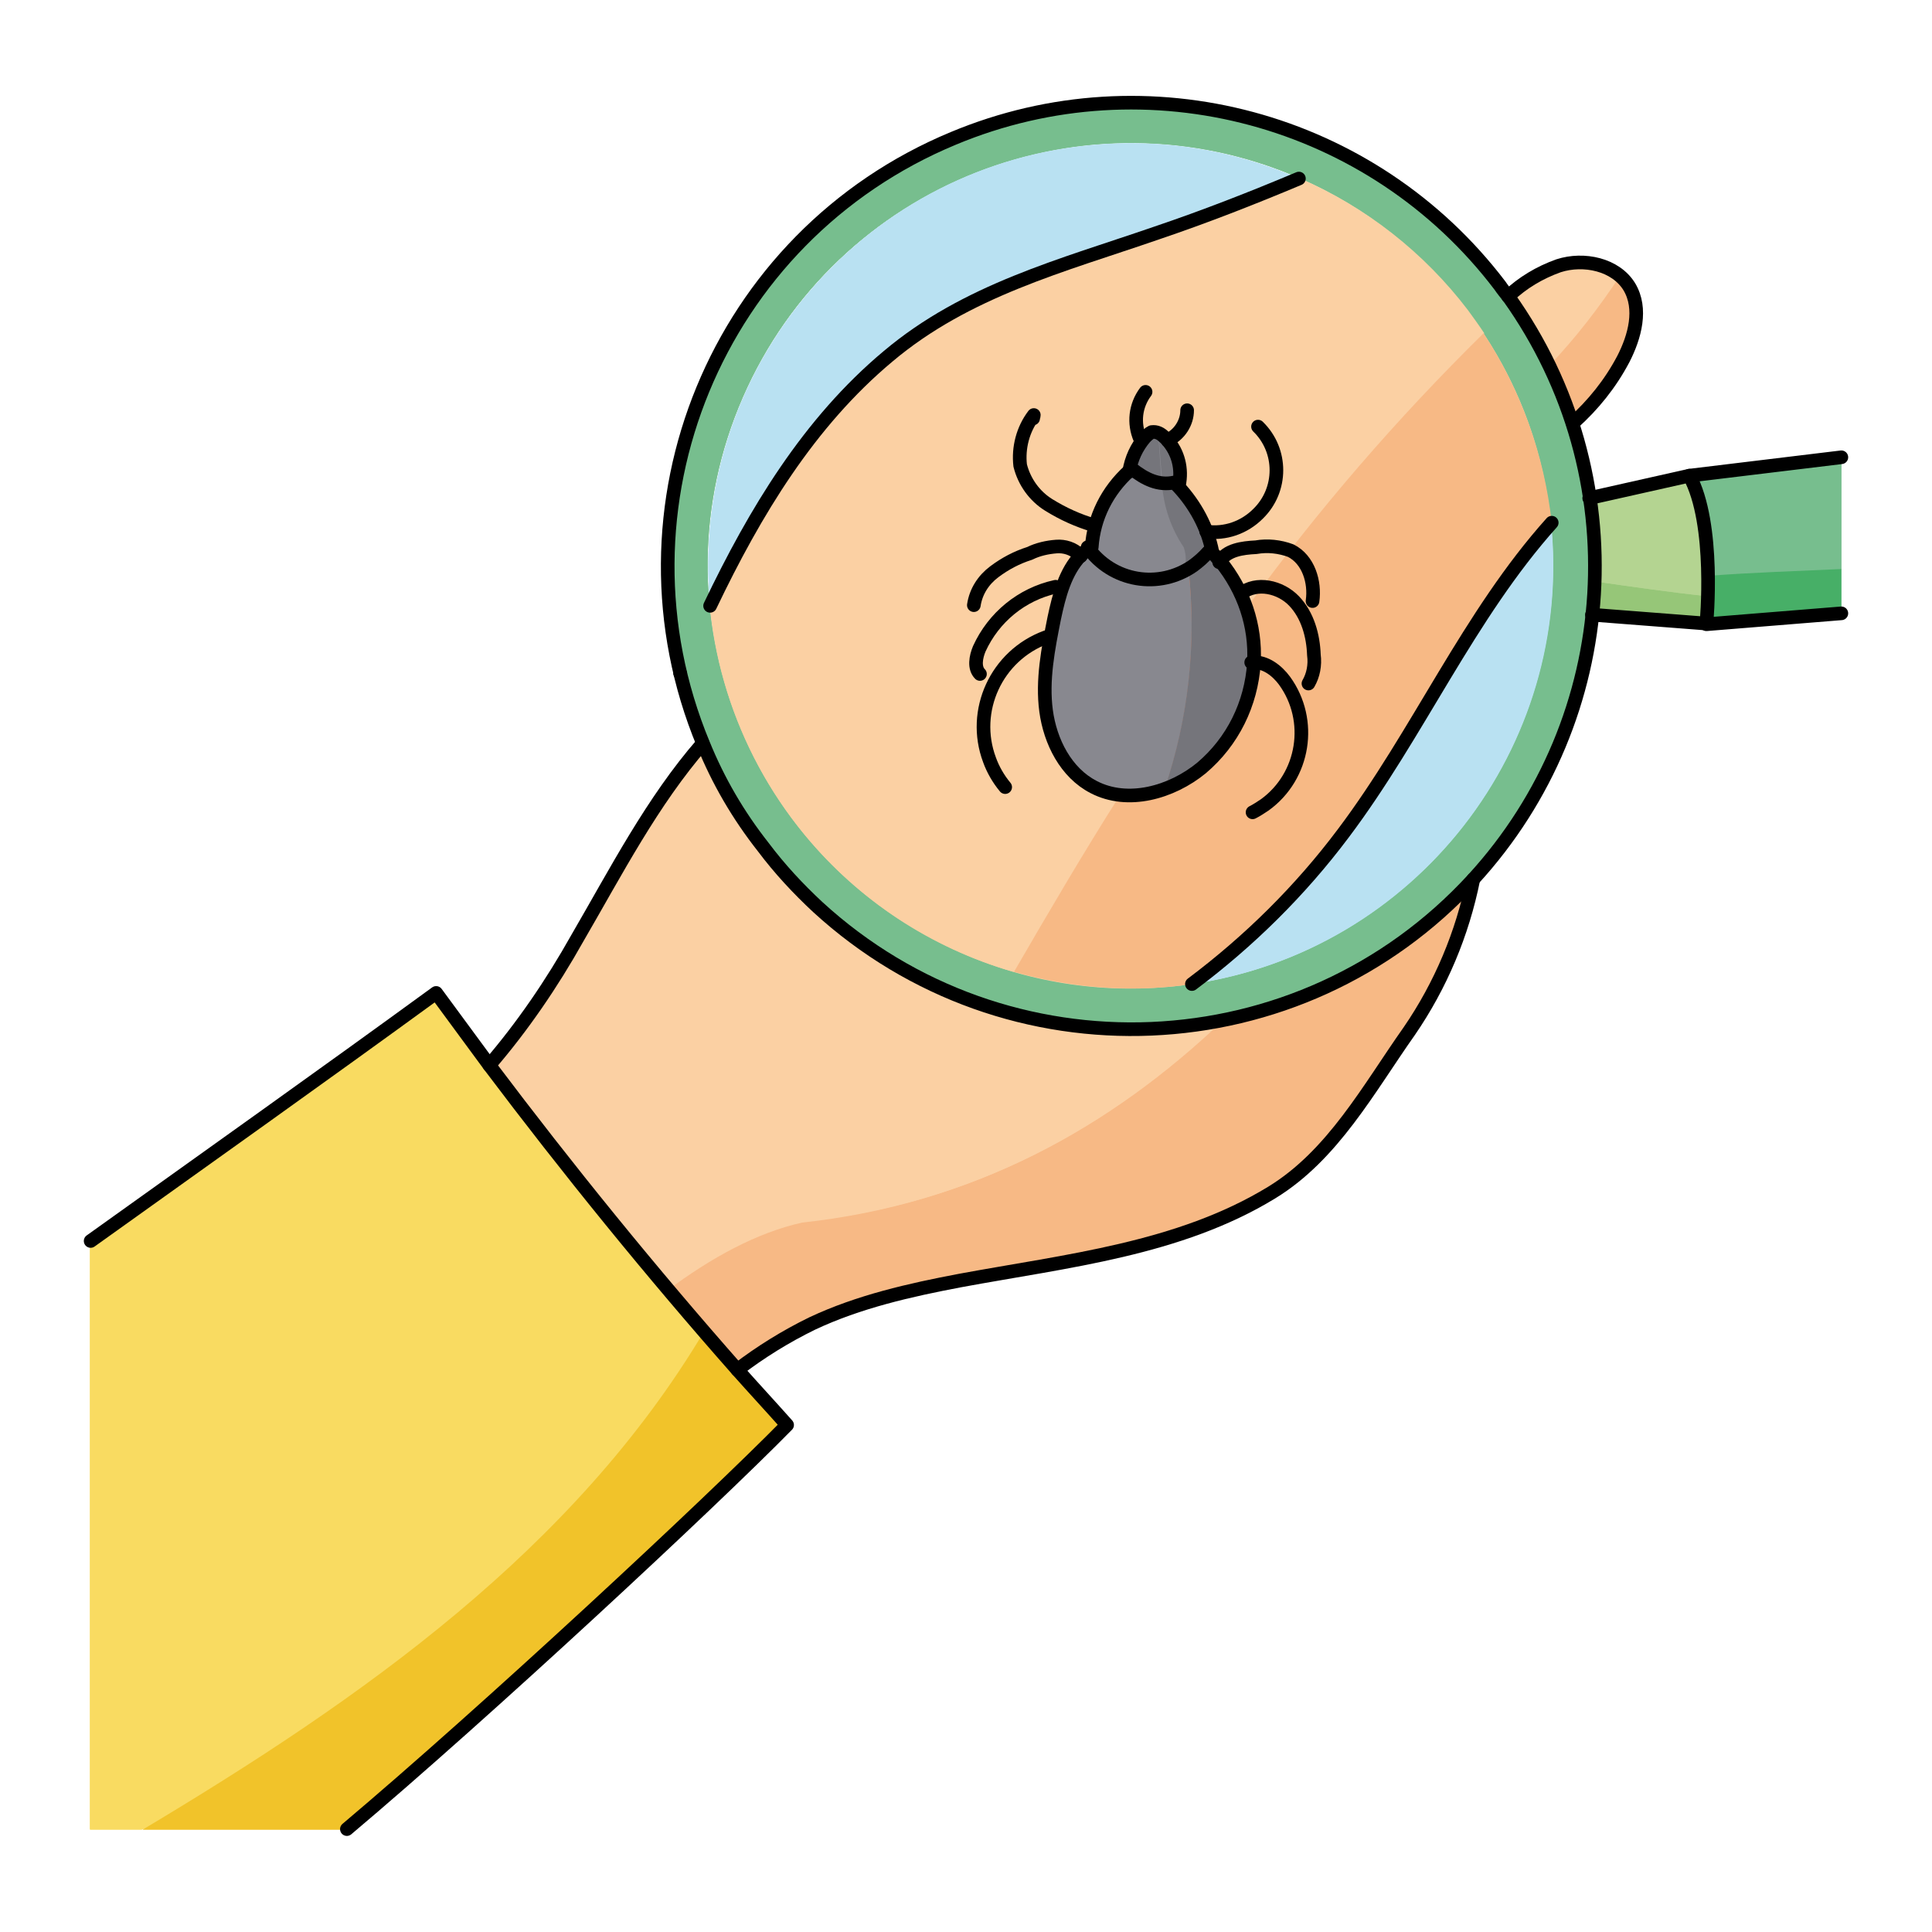 <?xml version="1.0" encoding="utf-8"?>
<!-- Generator: Adobe Illustrator 24.1.2, SVG Export Plug-In . SVG Version: 6.00 Build 0)  -->
<svg version="1.1" id="Layer_1" xmlns="http://www.w3.org/2000/svg" xmlns:xlink="http://www.w3.org/1999/xlink" x="0px" y="0px"
	 viewBox="0 0 283.5 283.5" style="enable-background:new 0 0 283.5 283.5;" xml:space="preserve">
<style type="text/css">
	.st0{fill:#77BE8E;}
	.st1{fill:#B4D491;}
	.st2{fill:#FBD0A3;}
	.st3{fill:#B9E1F2;}
	.st4{fill:#F08860;}
	.st5{fill:#88888F;}
	.st6{fill:#F9DB61;}
	.st7{fill:#47AF67;}
	.st8{fill:#96C678;}
	.st9{fill:#F7B985;}
	.st10{fill:#75757B;}
	.st11{fill:#F1C32A;}
	.st12{fill:none;stroke:#000000;stroke-width:2;stroke-linecap:round;stroke-linejoin:round;}
</style>
<g>
	<g>
		<path class="st0" d="M270.2,67.1V90l-19.8,1.6c0,0,1.4-14.7-2.5-21.7L270.2,67.1z"/>
		<path class="st1" d="M247.9,69.8c3.9,7.1,2.5,21.7,2.5,21.7l-16.8-1.3h0c0.6-5.7,0.5-11.4-0.3-17.1L247.9,69.8z"/>
		<path class="st2" d="M239.1,42.1c1.9,3.2,0.8,7.3-0.9,10.6c-1.9,3.6-4.4,6.7-7.4,9.4c-2.1-6.6-5.3-12.9-9.4-18.6
			c2.1-2,4.6-3.5,7.4-4.5C232.4,37.9,237.1,38.8,239.1,42.1z"/>
		<path class="st0" d="M233.2,73.1c5.5,37.2-20.2,71.7-57.4,77.2c-24.5,3.6-49-6.4-64-26c-23.1-29.6-17.8-72.3,11.8-95.4
			S196,11,219.1,40.7c0.3,0.4,0.6,0.8,0.9,1.1c0.4,0.6,0.9,1.2,1.3,1.7C227.6,52.3,231.7,62.4,233.2,73.1L233.2,73.1z M203.5,132.3
			c27.2-20.8,32.5-59.7,11.7-86.9c-6.4-8.4-14.9-15.1-24.6-19.3h0c-31.4-13.6-67.9,0.8-81.6,32.2s0.8,67.9,32.2,81.6
			C161.8,148.9,185.7,146,203.5,132.3z"/>
		<path class="st3" d="M227.6,76.7c3.4,33-19.9,62.9-52.7,67.7v0c8.4-6.3,15.9-13.7,22.2-22.1C208.1,107.6,215.5,90.3,227.6,76.7z"
			/>
		<path class="st2" d="M159.6,80.4c-0.5,0.3-0.9,0.6-1.2,1c-2.3,2.3-3.2,5.9-3.9,9.2c-0.9,4.5-1.8,9.1-1.2,13.6s3,9.1,7,11.2
			c5,2.6,11.5,0.9,15.8-2.8c4.6-3.9,7.4-9.4,7.7-15.4v-0.1c0.2-5.4-1.5-10.7-4.9-14.8c-0.3-0.4-0.7-0.8-1.1-1.2c0-0.1,0-0.1-0.1-0.2
			c-0.7-3.6-2.4-7-5-9.6l0.2-0.2c0.5-2.3-0.1-4.8-1.7-6.6c-0.2-0.2-0.3-0.4-0.5-0.5c-0.4-0.5-1.1-0.8-1.8-0.7
			c-0.4,0.1-0.8,0.4-1,0.8c-1.2,1.4-2,3.1-2.3,4.9c-3.2,2.9-5.2,6.8-5.7,11.1C159.9,80.2,159.7,80.3,159.6,80.4z M215.2,45.5
			c6.9,9.1,11.2,19.9,12.4,31.3c-12.2,13.6-19.6,30.9-30.6,45.6c-6.3,8.4-13.8,15.8-22.2,22.1v0c-33.9,4.9-65.4-18.6-70.3-52.5
			c-0.1-1-0.3-2-0.4-3h0c6.6-13.8,14.5-26.9,26.1-36.6c11.5-9.7,25.5-13.3,39.4-18.1c7.1-2.4,14-5.1,20.9-8h0
			C200.4,30.4,208.8,37,215.2,45.5z"/>
		<path class="st2" d="M216.1,129c-1.5,8-4.7,15.6-9.4,22.3c-6,8.5-11.2,18.3-20.2,23.7c-13.6,8.3-30,10.1-45.7,12.9
			c-7.4,1.4-14.9,3-21.7,6.3c-3.9,1.9-7.6,4.1-11,6.8c-12.7-14.4-24.8-29.3-36.4-44.7c4.9-5.7,9.2-12,12.9-18.6
			c5.7-9.8,11-20.1,18.4-28.6c14.5,34.7,54.3,51.1,89,36.6c5.4-2.2,10.4-5.2,15.1-8.7C210.4,134.7,213.4,131.9,216.1,129z"/>
		<path class="st4" d="M158.4,81.4c0.4-0.4,0.8-0.7,1.2-1c3.5,5,10.4,6.2,15.4,2.7c0.8-0.6,1.5-1.2,2.2-2l0.6-0.1
			c0,0.1,0,0.1,0.1,0.2c0.4,0.4,0.7,0.8,1.1,1.2c3.4,4.2,5.2,9.4,4.9,14.8v0.1c-0.4,6-3.1,11.5-7.7,15.4c-4.4,3.6-10.8,5.4-15.8,2.8
			c-4.1-2.1-6.4-6.7-7-11.2s0.3-9.1,1.2-13.6C155.2,87.3,156.1,83.7,158.4,81.4z"/>
		<path class="st5" d="M165.7,69.1c0.1-0.1,0.3-0.2,0.4-0.3c1.9,1.5,3.9,2.5,6.2,2c0.2,0.2,0.4,0.4,0.6,0.6c2.5,2.7,4.3,6,5,9.6
			l-0.6,0.1c-3.9,4.7-10.9,5.4-15.6,1.5c-0.8-0.6-1.4-1.4-2-2.2c0.1-0.1,0.2-0.2,0.4-0.2C160.5,75.9,162.5,72,165.7,69.1z"/>
		<path class="st5" d="M171.3,64.6c1.6,1.8,2.2,4.2,1.7,6.6l-0.2,0.2c-0.2-0.2-0.4-0.4-0.6-0.6c-2.3,0.5-4.3-0.5-6.2-2
			c-0.1,0.1-0.3,0.2-0.4,0.3c0.3-1.8,1.1-3.5,2.3-4.9c0.3-0.3,0.6-0.6,1-0.8c0.7-0.1,1.3,0.2,1.8,0.7
			C171,64.2,171.2,64.4,171.3,64.6z"/>
		<path class="st3" d="M190.6,26.2c-6.9,2.9-13.8,5.6-20.9,8c-13.9,4.7-27.8,8.4-39.4,18.1C118.7,62,110.8,75,104.2,88.9h0
			C101,54.8,126,24.5,160.1,21.3C170.5,20.3,181,22,190.6,26.2z"/>
		<path class="st6" d="M108.2,201c2.4,2.7,4.8,5.4,7.3,8.1c-11.2,11.5-44.2,42.1-64.6,59.3H13.2v-86.3C30.2,170,47.4,157.8,64,145.7
			c2.6,3.6,5.2,7.1,7.8,10.6C83.3,171.7,95.4,186.6,108.2,201z"/>
	</g>
	<g>
		<path class="st0" d="M270.2,67.1l-22.3,2.7c2.1,3.9,2.7,9.9,2.7,14.7c6.5-0.6,13.1-0.7,19.6-0.9V67.1z"/>
		<path class="st7" d="M250.6,84.5c0.1,4-0.2,7-0.2,7l19.8-1.6v-6.4C263.7,83.8,257.2,84,250.6,84.5z"/>
		<path class="st8" d="M233.9,85.3c-0.1,1.7-0.2,3.3-0.3,5h0l16.8,1.3c0,0,0.2-1.7,0.2-4.1C245,86.9,239.5,86.1,233.9,85.3z"/>
		<path class="st1" d="M247.9,69.8l-14.7,3.3c0.6,4,0.8,8.1,0.7,12.2c5.6,0.8,11.2,1.6,16.7,2.2C250.8,82.6,250.5,74.5,247.9,69.8z"
			/>
		<path class="st2" d="M228.7,39c-2.7,1-5.3,2.5-7.4,4.5c2.3,3.2,4.3,6.6,6,10.1c3.8-4.1,7.3-8.5,10.4-13.2
			C235.1,38.6,231.7,38,228.7,39z"/>
		<path class="st9" d="M237.7,40.5c-3.1,4.7-6.5,9.1-10.4,13.2c1.3,2.7,2.4,5.6,3.4,8.4c3-2.6,5.6-5.8,7.4-9.4
			c1.7-3.3,2.8-7.4,0.9-10.6C238.7,41.5,238.2,41,237.7,40.5z"/>
		<path class="st0" d="M233.2,73.1c5.5,37.2-20.2,71.7-57.4,77.2c-24.5,3.6-49-6.4-64-26c-23.1-29.6-17.8-72.3,11.8-95.4
			S196,11,219.1,40.7c0.3,0.4,0.6,0.8,0.9,1.1c0.4,0.6,0.9,1.2,1.3,1.7C227.6,52.3,231.7,62.4,233.2,73.1L233.2,73.1z M203.5,132.3
			c27.2-20.8,32.5-59.7,11.7-86.9c-6.4-8.4-14.9-15.1-24.6-19.3h0c-31.4-13.6-67.9,0.8-81.6,32.2s0.8,67.9,32.2,81.6
			C161.8,148.9,185.7,146,203.5,132.3z"/>
		<path class="st3" d="M227.6,76.7c3.4,33-19.9,62.9-52.7,67.7v0c8.4-6.3,15.9-13.7,22.2-22.1C208.1,107.6,215.5,90.3,227.6,76.7z"
			/>
		<path class="st2" d="M160.4,115.4c-4.1-2.1-6.4-6.7-7-11.2s0.3-9.1,1.2-13.6c0.7-3.3,1.6-6.8,3.9-9.2c0.4-0.4,0.8-0.7,1.2-1
			c0.1-0.1,0.2-0.2,0.4-0.2c0.5-4.3,2.6-8.2,5.7-11.1c0.3-1.8,1.1-3.5,2.3-4.9c0.3-0.3,0.6-0.6,1-0.8c0.7-0.1,1.3,0.2,1.8,0.7
			c0.2,0.2,0.4,0.3,0.5,0.5c1.6,1.8,2.2,4.2,1.7,6.6l-0.2,0.2c2.5,2.7,4.3,6,5,9.6c0,0.1,0,0.1,0.1,0.2c0.4,0.4,0.7,0.8,1.1,1.2
			c1.7,2.1,3,4.4,3.8,7c10.5-14.4,22.1-28,34.9-40.5c-0.8-1.2-1.6-2.3-2.4-3.4c-6.4-8.4-14.9-15.1-24.6-19.3h0
			c-6.9,2.9-13.8,5.6-20.9,8c-13.9,4.7-27.8,8.4-39.4,18.1C118.7,62,110.8,75,104.2,88.9h0c2.4,25.4,20.1,46.7,44.5,53.7
			c5-8.8,10.2-17.5,15.6-26C162.9,116.5,161.6,116.1,160.4,115.4z"/>
		<path class="st9" d="M217.7,48.9c-12.7,12.5-24.4,26-34.9,40.5c0.8,2.5,1.2,5.2,1.1,7.8v0.1c-0.4,6-3.1,11.5-7.7,15.4
			c-3.3,2.8-7.5,4.2-11.8,3.9c-5.4,8.5-10.5,17.2-15.6,26c8.5,2.4,17.4,3.1,26.1,1.8v0c8.4-6.3,15.9-13.7,22.2-22.1
			c11-14.6,18.4-32,30.6-45.6C226.6,66.8,223.2,57.2,217.7,48.9z"/>
		<path class="st9" d="M207.2,137.1c-8.2,6.2-17.7,10.6-27.7,12.6c-16.5,15.7-36.6,27-61.8,29.6c-6.7,1.5-13.4,5.2-19.7,9.9
			c3.4,4,6.8,7.9,10.2,11.8c3.4-2.6,7.1-4.9,11-6.8c6.8-3.2,14.3-4.9,21.7-6.3c15.7-2.9,32.1-4.6,45.7-12.9
			c9-5.5,14.2-15.2,20.2-23.7c4.6-6.7,7.8-14.3,9.4-22.3C213.4,131.9,210.4,134.7,207.2,137.1z"/>
		<path class="st2" d="M179.4,149.7c-31.8,6.4-63.8-10.6-76.3-40.5c-7.4,8.5-12.7,18.8-18.4,28.6c-3.7,6.6-8,12.8-12.9,18.6
			c8.4,11.2,17.1,22.2,26.2,32.9c6.3-4.7,13-8.4,19.7-9.9C142.8,176.7,162.9,165.4,179.4,149.7z"/>
		<path class="st5" d="M174.4,83.5c-5,3.1-11.5,1.7-14.8-3c-0.4,0.3-0.9,0.6-1.2,1c-2.3,2.3-3.2,5.9-3.9,9.2
			c-0.9,4.5-1.8,9.1-1.2,13.6s3,9.1,7,11.2c3.3,1.6,7.2,1.7,10.6,0.3C174.5,105.3,175.6,94.3,174.4,83.5z"/>
		<path class="st10" d="M179,82.4c-0.3-0.4-0.7-0.8-1.1-1.2c0-0.1,0-0.1-0.1-0.2l-0.6,0.1c-0.8,0.9-1.7,1.8-2.8,2.4
			c1.2,10.9,0,21.9-3.5,32.2c1.9-0.7,3.7-1.7,5.2-3c4.6-3.9,7.4-9.4,7.7-15.4v-0.1C184.1,91.8,182.4,86.5,179,82.4z"/>
		<path class="st5" d="M173.7,80.3c-1.8-2.9-2.9-6.1-3.2-9.5c-1.6-0.3-3.2-1-4.4-2.1c-0.1,0.1-0.3,0.2-0.4,0.3
			c-3.2,2.9-5.2,6.8-5.7,11.1c-0.1,0.1-0.2,0.1-0.4,0.2c2,2.8,5.2,4.5,8.6,4.7c1.9,0.1,3.8-0.4,5.4-1.2
			C174,82.7,174,81.5,173.7,80.3z"/>
		<path class="st10" d="M172.9,71.3c-0.2-0.2-0.4-0.4-0.6-0.6c-0.6,0.1-1.2,0.2-1.8,0.1c0.2,3.4,1.3,6.7,3.2,9.5
			c0.4,1.2,0.4,2.4,0,3.5c1.4-0.7,2.6-1.6,3.6-2.8l0.6-0.1C177.1,77.3,175.4,74,172.9,71.3z"/>
		<path class="st10" d="M169,63.4c-0.4,0.1-0.8,0.4-1,0.7c-1.2,1.4-2,3.1-2.3,4.9c0.1-0.1,0.3-0.2,0.4-0.3c1.2,1.1,2.8,1.8,4.4,2.1
			c-0.3-2.3-0.3-4.8-0.6-7.3C169.6,63.3,169.3,63.3,169,63.4z"/>
		<path class="st10" d="M172.3,70.7c0.2,0.2,0.4,0.4,0.6,0.6l0.2-0.2c0.5-2.3-0.1-4.8-1.7-6.6c-0.2-0.2-0.3-0.4-0.5-0.5
			c-0.3-0.2-0.6-0.4-0.9-0.6c0.2,2.5,0.3,5,0.6,7.3C171.1,70.9,171.7,70.8,172.3,70.7z"/>
		<path class="st3" d="M190.6,26.2c-6.9,2.9-13.8,5.6-20.9,8c-13.9,4.7-27.8,8.4-39.4,18.1C118.7,62,110.8,75,104.2,88.9h0
			C101,54.8,126,24.5,160.1,21.3C170.5,20.3,181,22,190.6,26.2z"/>
		<path class="st6" d="M103.2,195.4c-10.9-12.6-21.4-25.7-31.5-39c-2.6-3.5-5.2-7.1-7.8-10.6c-16.6,12.1-33.8,24.3-50.7,36.4v86.3
			h7.6C53.1,249.2,84.2,227.3,103.2,195.4z"/>
		<path class="st11" d="M108.2,201c-1.7-1.9-3.3-3.8-4.9-5.6c-19.1,32-50.1,53.8-82.4,73.1h30.1c20.4-17.2,53.3-47.8,64.6-59.3
			C113,206.4,110.6,203.7,108.2,201z"/>
	</g>
	<g>
		<path class="st12" d="M103.2,109.2c-14.4-34.7,2-74.5,36.7-88.9c28.5-11.9,61.5-3,80.2,21.6c0.4,0.6,0.9,1.2,1.3,1.7
			c18.6,26.1,16.5,61.7-5.2,85.4c-25.4,27.7-68.5,29.5-96.2,4.1c-2.9-2.7-5.6-5.6-8-8.8C108.3,119.6,105.4,114.6,103.2,109.2z"/>
		<path class="st12" d="M233.2,73.1l14.7-3.3c3.9,7.1,2.5,21.7,2.5,21.7l-16.8-1.3"/>
		<polyline class="st12" points="270.2,67.1 270.2,67.1 247.9,69.8 		"/>
		<polyline class="st12" points="270.2,90 270.2,90 250.4,91.6 		"/>
		<line class="st12" x1="99.8" y1="98.8" x2="99.8" y2="98.8"/>
		<path class="st12" d="M104.2,88.9c6.6-13.8,14.5-26.9,26.1-36.6c11.5-9.7,25.5-13.3,39.4-18.1c7.1-2.4,14-5.1,20.9-8h0"/>
		<path class="st12" d="M71.8,156.3c4.9-5.7,9.2-12,12.9-18.6c5.7-9.8,11-20.1,18.4-28.6"/>
		<path class="st12" d="M108.2,201c3.4-2.6,7.1-4.9,11-6.8c6.8-3.2,14.3-4.9,21.7-6.3c15.7-2.9,32.1-4.6,45.7-12.9
			c9-5.5,14.2-15.2,20.2-23.7c4.6-6.7,7.8-14.3,9.4-22.3"/>
		<path class="st12" d="M174.9,144.4c8.4-6.3,15.9-13.7,22.2-22.1c11-14.6,18.4-32,30.6-45.6"/>
		<path class="st12" d="M221.3,43.5c2.1-2,4.6-3.5,7.4-4.5c3.7-1.2,8.4-0.2,10.4,3.1c1.9,3.2,0.8,7.3-0.9,10.6
			c-1.9,3.6-4.4,6.7-7.4,9.4"/>
		<path class="st12" d="M50.9,268.4c20.4-17.2,53.3-47.8,64.6-59.3c-2.4-2.7-4.9-5.4-7.3-8.1c-12.7-14.4-24.8-29.3-36.4-44.7
			c-2.6-3.5-5.2-7.1-7.8-10.6c-16.6,12.1-33.8,24.3-50.7,36.4c0,0,0,0,0,0"/>
		<path class="st12" d="M165.7,69.1c0.1-0.1,0.3-0.2,0.4-0.3c1.9,1.5,3.9,2.5,6.2,2c0.2,0.2,0.4,0.4,0.6,0.6c2.5,2.7,4.3,6,5,9.6
			c0,0.1,0,0.1,0.1,0.2c0.4,0.4,0.7,0.8,1.1,1.2c3.4,4.2,5.2,9.4,4.9,14.8v0.1c-0.4,6-3.1,11.5-7.7,15.4c-4.4,3.6-10.8,5.4-15.8,2.8
			c-4.1-2.1-6.4-6.7-7-11.2s0.3-9.1,1.2-13.6c0.7-3.3,1.6-6.8,3.9-9.2c0.4-0.4,0.8-0.7,1.2-1c0.1-0.1,0.2-0.2,0.4-0.2
			C160.5,75.9,162.5,72,165.7,69.1z"/>
		<path class="st12" d="M165.7,69.2C165.7,69.1,165.7,69.1,165.7,69.2c0.3-1.9,1.1-3.6,2.3-5c0.3-0.3,0.6-0.6,1-0.8
			c0.7-0.1,1.3,0.2,1.8,0.7c0.2,0.2,0.4,0.3,0.5,0.5c1.6,1.8,2.2,4.2,1.7,6.6"/>
		<path class="st12" d="M167.3,64.4c-1-2.3-0.7-4.9,0.8-6.9"/>
		<path class="st12" d="M171.3,64.6L171.3,64.6c1.8-0.8,2.9-2.6,2.9-4.4"/>
		<path class="st12" d="M159.6,80.3C159.6,80.4,159.6,80.4,159.6,80.3c3.6,5.1,10.5,6.2,15.5,2.7c0.8-0.6,1.5-1.2,2.2-2"/>
		<path class="st12" d="M184.6,62.6c3.6,3.5,3.6,9.3,0,12.8c-2,2-4.8,3-7.6,2.6"/>
		<path class="st12" d="M160.6,77.1c-2.4-0.7-4.6-1.7-6.7-3c-2.1-1.3-3.6-3.4-4.2-5.8c-0.3-2.6,0.4-5.3,2-7.4c0,0.2-0.1,0.3-0.1,0.5
			"/>
		<path class="st12" d="M178.9,82.5c0,0,0.1-0.1,0.1-0.1c1-1.7,3.3-2,5.3-2.1c1.7-0.3,3.5-0.1,5.1,0.5c2.6,1.3,3.6,4.6,3.2,7.4"/>
		<path class="st12" d="M182.1,87.1c2.3-1.8,5.8-1,7.8,1.1s2.8,5.1,2.9,7.9c0.2,1.5-0.1,3-0.8,4.2"/>
		<path class="st12" d="M183.6,97.2c0.1,0,0.2,0,0.3,0c1.8-0.1,3.5,1.2,4.6,2.7c4.2,5.8,2.9,14-2.9,18.2c-0.6,0.4-1.2,0.8-1.8,1.1"
			/>
		<path class="st12" d="M153.5,93.5c-7.3,2.7-11,10.8-8.3,18c0.5,1.4,1.3,2.8,2.3,4"/>
		<path class="st12" d="M154.9,86.1c-5,1.1-9.1,4.5-11.2,9.1c-0.5,1.2-0.8,2.8,0.1,3.7"/>
		<path class="st12" d="M158.6,81.6c-0.1-0.1-0.1-0.1-0.2-0.2c-0.9-0.9-2.2-1.3-3.4-1.2c-1.3,0.1-2.7,0.4-3.9,1
			c-1.9,0.6-3.6,1.5-5.2,2.7c-1.6,1.2-2.7,2.9-3,4.9"/>
	</g>
</g>
</svg>
